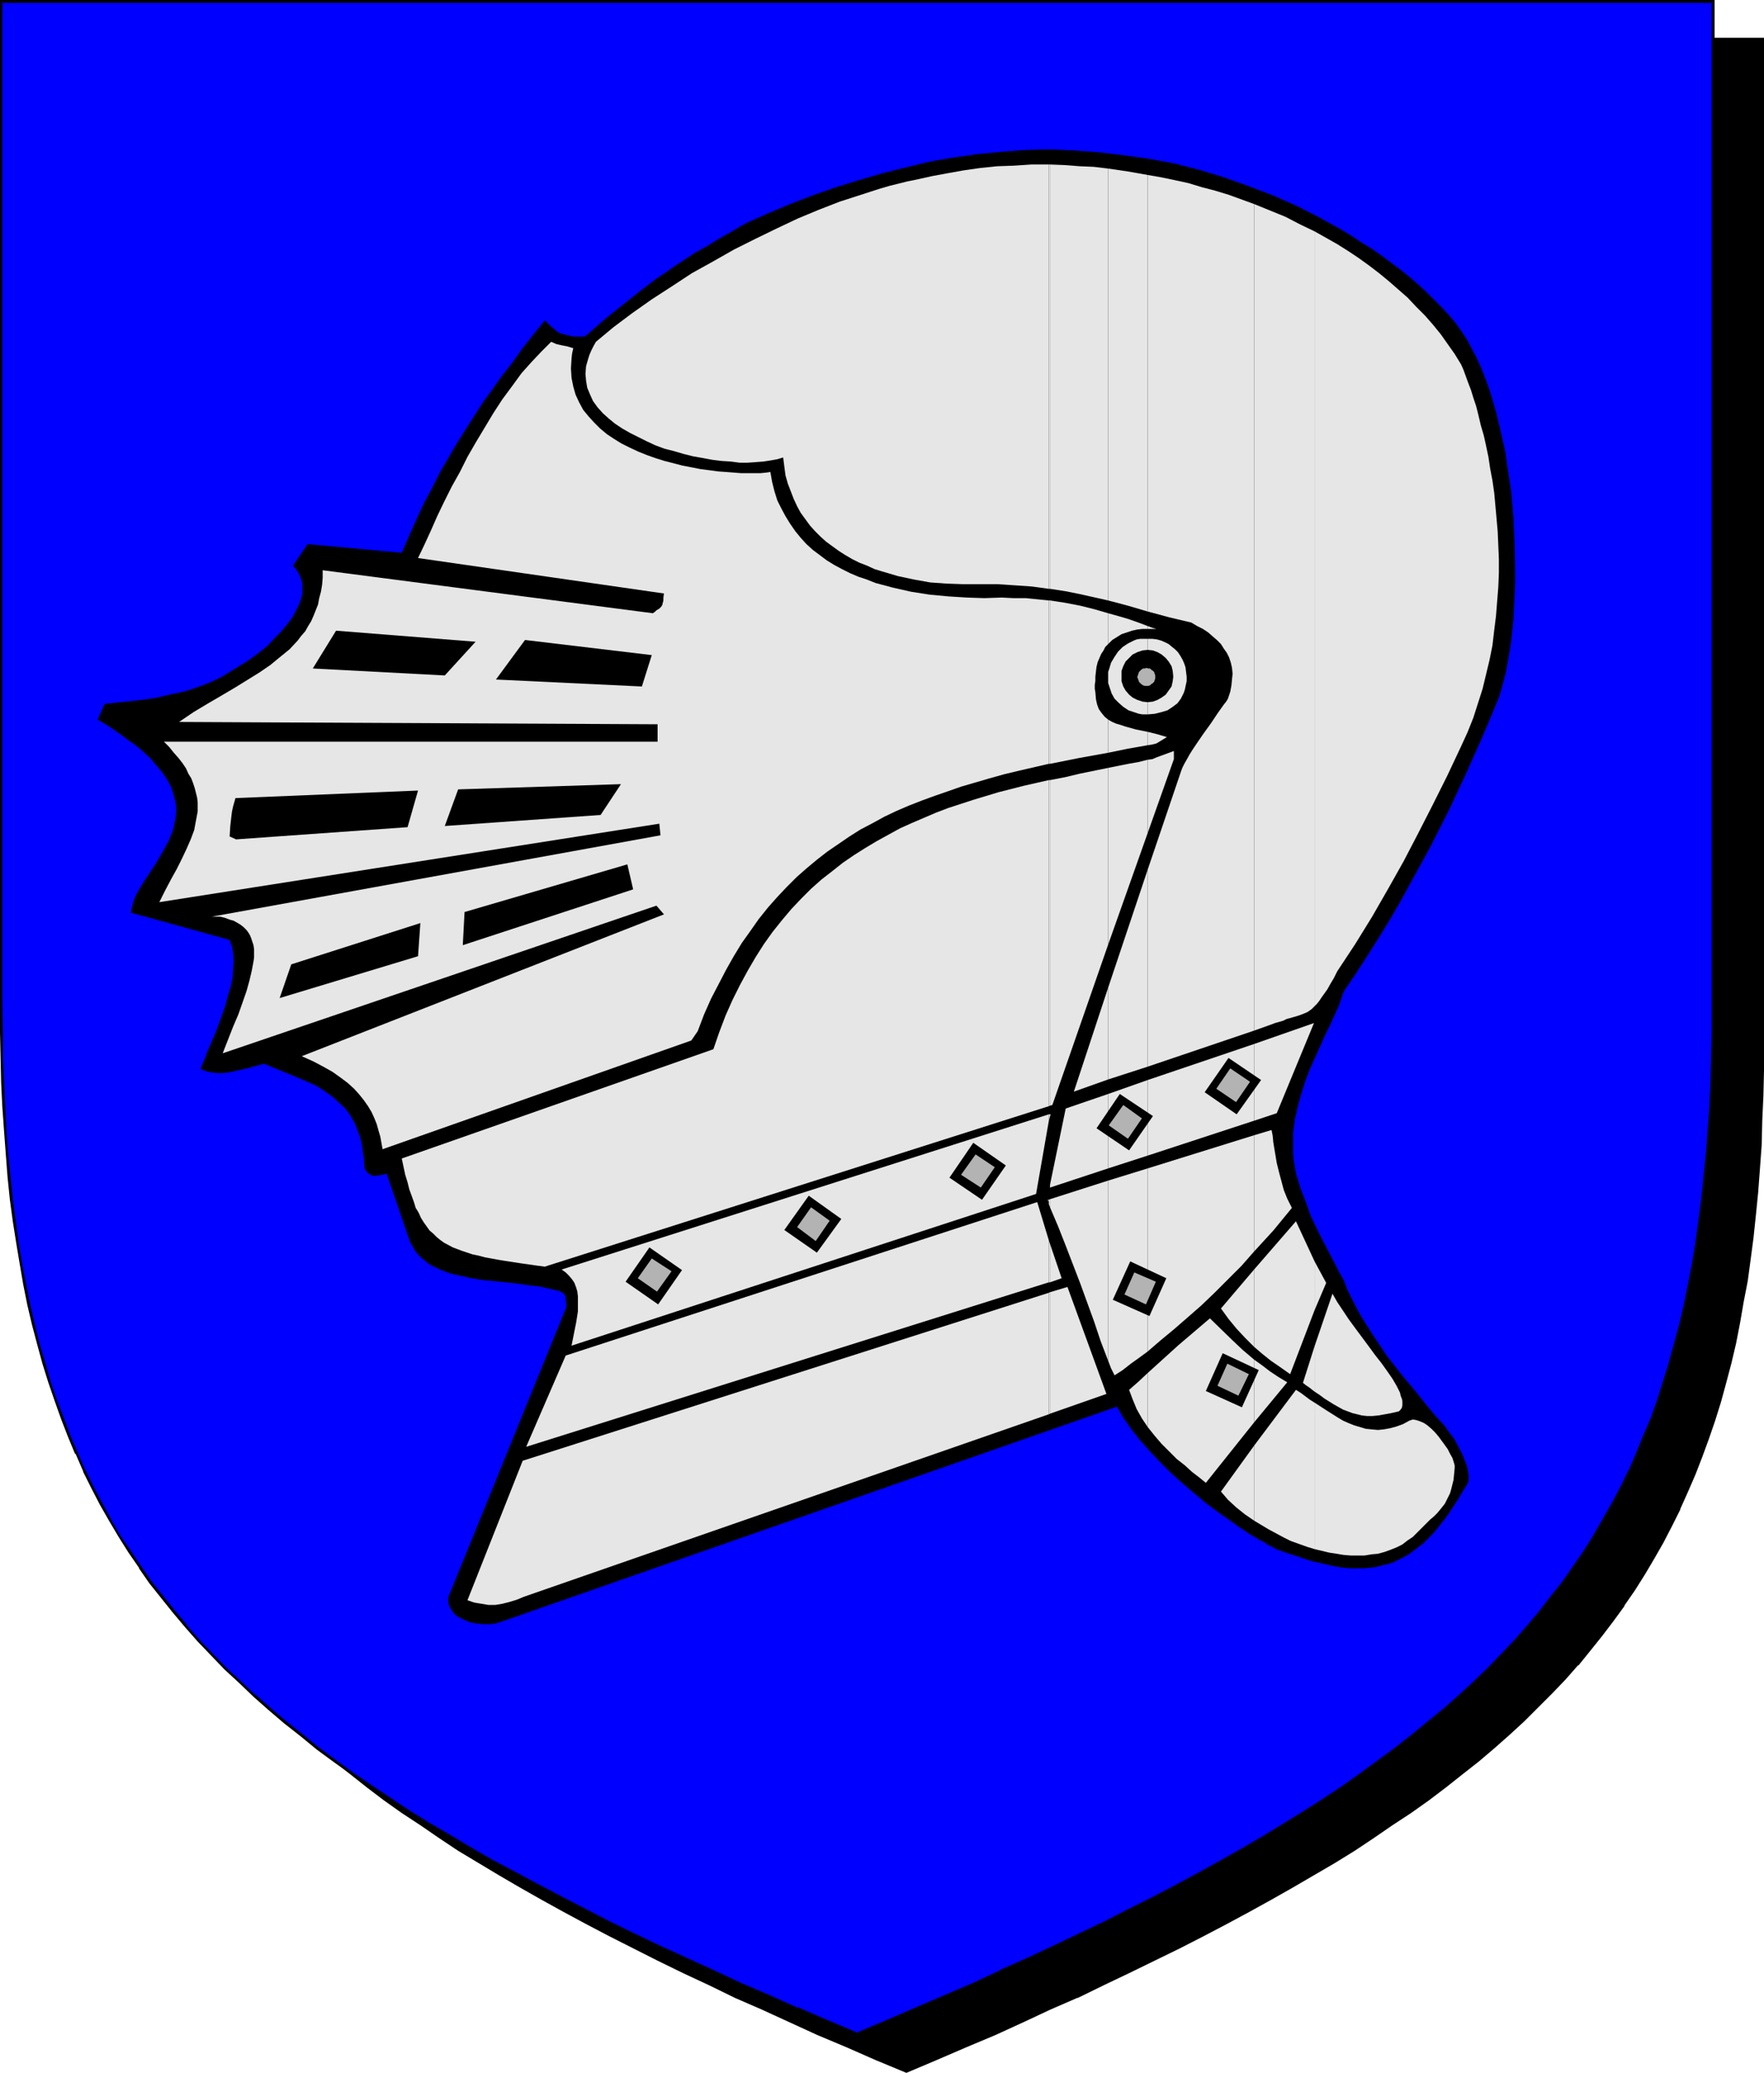 <?xml version="1.0" encoding="UTF-8" standalone="no"?>
<svg
   version="1.0"
   width="129.724mm"
   height="152.441mm"
   id="svg81"
   sodipodi:docname="Helmet 01.wmf"
   xmlns:inkscape="http://www.inkscape.org/namespaces/inkscape"
   xmlns:sodipodi="http://sodipodi.sourceforge.net/DTD/sodipodi-0.dtd"
   xmlns="http://www.w3.org/2000/svg"
   xmlns:svg="http://www.w3.org/2000/svg">
  <sodipodi:namedview
     id="namedview81"
     pagecolor="#ffffff"
     bordercolor="#000000"
     borderopacity="0.25"
     inkscape:showpageshadow="2"
     inkscape:pageopacity="0.0"
     inkscape:pagecheckerboard="0"
     inkscape:deskcolor="#d1d1d1"
     inkscape:document-units="mm" />
  <defs
     id="defs1">
    <pattern
       id="WMFhbasepattern"
       patternUnits="userSpaceOnUse"
       width="6"
       height="6"
       x="0"
       y="0" />
  </defs>
  <path
     style="fill:#000000;fill-opacity:1;fill-rule:evenodd;stroke:none"
     d="m 251.934,575.832 8.403,-3.555 8.08,-3.555 8.08,-3.393 7.757,-3.555 7.757,-3.393 7.434,-3.393 7.272,-3.555 7.11,-3.393 6.949,-3.393 6.949,-3.393 6.626,-3.393 6.464,-3.393 6.302,-3.393 6.141,-3.393 5.979,-3.393 5.818,-3.393 5.656,-3.393 5.656,-3.393 5.333,-3.555 5.171,-3.393 5.171,-3.555 4.848,-3.555 4.848,-3.555 4.686,-3.555 4.363,-3.716 4.363,-3.716 4.202,-3.716 4.202,-3.716 3.878,-3.878 3.717,-3.878 3.717,-3.878 3.555,-3.878 3.394,-4.039 3.232,-4.039 3.07,-4.201 3.07,-4.201 2.909,-4.201 2.747,-4.362 2.586,-4.362 2.586,-4.524 2.424,-4.686 2.262,-4.524 2.101,-4.847 2.101,-4.847 1.939,-4.847 1.778,-5.009 1.778,-5.17 1.616,-5.17 1.454,-5.332 1.293,-5.493 1.293,-5.493 1.293,-5.655 0.97,-5.655 0.97,-5.978 0.97,-5.816 0.808,-6.14 0.646,-6.301 0.646,-6.301 0.485,-6.463 0.323,-6.624 0.323,-6.786 0.323,-6.947 v -6.947 l 0.162,-7.109 V 10.825 H 251.934 14.059 v 279.514 7.109 l 0.162,7.109 0.323,6.786 0.323,6.786 0.323,6.624 0.485,6.463 0.646,6.301 0.646,6.301 0.808,6.14 0.808,5.978 0.97,5.816 0.97,5.816 1.293,5.493 1.293,5.655 1.293,5.332 1.616,5.332 1.616,5.17 1.616,5.17 1.778,5.009 1.939,5.009 2.101,4.847 2.101,4.686 2.262,4.686 2.424,4.524 2.586,4.524 2.586,4.524 2.747,4.201 2.909,4.362 3.07,4.201 3.07,4.201 3.232,4.039 3.394,4.039 3.555,3.878 3.717,3.878 3.717,3.878 3.878,3.878 4.202,3.716 4.202,3.716 4.363,3.716 4.363,3.716 4.686,3.555 4.848,3.555 4.848,3.555 5.171,3.555 5.171,3.393 5.333,3.555 5.656,3.393 5.656,3.393 5.818,3.393 5.979,3.393 6.141,3.393 6.302,3.393 6.464,3.393 6.626,3.393 6.787,3.393 6.949,3.393 7.272,3.393 7.272,3.555 7.434,3.393 7.757,3.393 7.757,3.555 8.08,3.393 8.08,3.555 z"
     id="path1" />
  <path
     style="fill:#000000;fill-opacity:1;fill-rule:evenodd;stroke:none"
     d="m 251.934,576.155 8.403,-3.555 8.242,-3.555 8.08,-3.393 v 0 l 7.757,-3.555 7.595,-3.555 7.434,-3.231 h 0.162 l 7.272,-3.555 7.11,-3.393 6.949,-3.393 6.949,-3.393 6.626,-3.393 6.464,-3.393 6.302,-3.393 6.141,-3.393 5.979,-3.393 5.818,-3.393 5.818,-3.393 5.494,-3.393 5.333,-3.555 5.171,-3.555 5.171,-3.393 v 0 l 5.01,-3.555 4.686,-3.555 4.686,-3.716 4.525,-3.555 4.363,-3.716 4.202,-3.716 v 0 l 4.04,-3.716 3.878,-3.878 3.878,-3.878 3.717,-3.878 3.394,-3.878 h 0.162 l 3.394,-4.201 3.232,-4.039 3.07,-4.039 3.07,-4.201 v -0.162 l 2.909,-4.201 2.747,-4.362 2.586,-4.362 2.586,-4.524 2.424,-4.686 2.262,-4.524 v -0.162 l 2.101,-4.686 v 0 l 2.101,-4.847 1.939,-5.009 1.778,-4.847 1.778,-5.17 1.616,-5.17 1.454,-5.332 1.454,-5.493 v 0 l 1.293,-5.493 1.131,-5.816 0.97,-5.655 1.131,-5.816 0.808,-5.978 0.808,-6.14 0.646,-6.14 0.646,-6.463 v 0 l 0.485,-6.463 0.485,-6.624 0.162,-6.786 0.323,-6.947 0.162,-6.947 V 290.501 10.502 H 13.736 v 279.838 7.109 l 0.162,7.109 0.162,6.786 0.323,6.786 0.485,6.624 0.485,6.463 v 0 l 0.485,6.463 0.808,6.14 0.646,6.14 0.97,5.978 0.97,5.816 0.97,5.816 1.293,5.655 1.131,5.493 v 0 l 1.454,5.493 1.454,5.332 1.616,5.17 1.778,5.17 1.778,5.009 1.939,5.009 2.101,4.847 v 0 l 2.101,4.686 v 0 l 2.424,4.686 2.262,4.524 2.586,4.524 2.586,4.524 2.747,4.201 2.909,4.362 v 0 l 3.07,4.201 3.07,4.201 3.232,4.039 3.394,4.039 3.555,4.039 v 0 l 3.717,3.878 3.878,3.878 3.878,3.878 4.04,3.716 v 0 l 4.202,3.716 4.363,3.716 4.525,3.555 4.686,3.716 4.686,3.555 5.01,3.555 v 0 l 5.171,3.393 5.171,3.555 5.333,3.555 5.656,3.393 5.656,3.393 5.818,3.393 5.979,3.393 6.141,3.393 6.302,3.393 6.464,3.393 13.413,6.786 6.949,3.393 7.272,3.393 7.272,3.555 v 0 l 7.434,3.231 7.757,3.555 7.757,3.555 v 0 l 8.08,3.393 8.08,3.555 8.565,3.555 0.162,-0.646 -8.403,-3.716 -8.242,-3.393 -7.918,-3.555 v 0.162 l -7.757,-3.555 -7.757,-3.393 -7.434,-3.393 v 0 l -7.272,-3.555 -7.11,-3.393 -6.949,-3.393 -13.574,-6.786 -6.464,-3.393 -6.302,-3.393 -6.141,-3.393 -5.979,-3.393 -5.818,-3.393 -5.656,-3.393 -5.494,-3.393 -5.494,-3.555 -5.171,-3.393 -5.171,-3.555 h 0.162 l -5.01,-3.555 -4.686,-3.555 -4.686,-3.555 -4.525,-3.716 -4.363,-3.716 -4.202,-3.716 v 0.162 l -4.04,-3.716 -3.878,-3.878 -3.878,-3.878 -3.555,-3.878 v 0 l -3.555,-4.039 -3.394,-4.039 -3.232,-4.039 -3.07,-4.201 -3.07,-4.201 v 0.162 l -2.909,-4.362 -2.747,-4.362 -2.747,-4.362 -2.424,-4.524 -2.424,-4.524 -2.262,-4.686 v 0 l -2.101,-4.686 v 0 l -2.101,-4.847 -1.778,-5.009 -1.939,-5.009 -1.616,-5.009 -1.616,-5.17 -1.454,-5.493 -1.454,-5.332 v 0 l -1.293,-5.493 -1.131,-5.655 -1.131,-5.655 -0.97,-5.978 -0.808,-5.978 -0.808,-5.978 -0.646,-6.301 -0.646,-6.301 v 0 l -0.485,-6.463 -0.323,-6.624 -0.323,-6.786 -0.323,-6.786 v -7.109 l -0.162,-7.109 V 10.825 l -0.323,0.323 H 489.971 l -0.323,-0.323 V 290.501 l -0.162,7.109 -0.162,6.947 -0.162,6.947 -0.323,6.786 -0.485,6.624 -0.485,6.463 v -0.162 l -0.646,6.463 -0.646,6.14 -0.646,6.14 -0.97,5.978 -0.97,5.816 -1.131,5.816 -1.131,5.655 -1.293,5.493 v 0 l -1.454,5.332 -1.454,5.332 -1.616,5.17 -1.616,5.17 -1.778,5.009 -2.101,4.847 -1.939,4.847 v 0 l -2.101,4.847 v -0.162 l -2.262,4.686 -2.424,4.686 -2.586,4.362 -2.586,4.362 -2.747,4.524 -2.909,4.201 v 0 l -2.909,4.201 -3.232,4.039 -3.232,4.039 -3.394,4.201 v 0 l -3.394,3.878 -3.717,3.878 -3.878,3.878 -3.878,3.878 -4.04,3.716 v -0.162 l -4.202,3.716 -4.363,3.716 -4.525,3.716 -4.686,3.555 -4.686,3.555 -5.01,3.555 h 0.162 l -5.171,3.555 -5.171,3.393 -5.333,3.555 -5.656,3.393 -5.656,3.393 -5.818,3.393 -5.979,3.393 -6.141,3.393 -6.302,3.393 -6.464,3.393 -6.787,3.393 -6.787,3.393 -6.949,3.393 -7.11,3.393 -7.272,3.555 v 0 l -7.434,3.393 -7.595,3.393 -7.918,3.555 v -0.162 l -7.918,3.555 -8.242,3.393 -8.403,3.716 h 0.323 z"
     id="path2" />
  <path
     style="fill:#0000ff;fill-opacity:1;fill-rule:evenodd;stroke:none"
     d="m 238.198,565.33 8.403,-3.555 8.08,-3.393 8.08,-3.555 7.757,-3.393 7.757,-3.555 7.434,-3.393 7.272,-3.393 7.11,-3.393 7.11,-3.393 6.787,-3.393 6.626,-3.393 6.464,-3.393 6.302,-3.393 6.141,-3.393 5.979,-3.555 5.818,-3.231 5.818,-3.555 5.494,-3.393 5.333,-3.555 5.333,-3.393 5.01,-3.555 4.848,-3.555 4.848,-3.555 4.686,-3.555 4.525,-3.716 4.363,-3.716 4.04,-3.555 4.202,-3.878 3.878,-3.716 3.717,-3.878 3.717,-3.878 3.555,-4.039 3.394,-4.039 3.232,-4.039 3.07,-4.201 3.07,-4.201 2.909,-4.201 2.747,-4.362 2.586,-4.524 2.586,-4.362 2.424,-4.686 2.262,-4.686 2.101,-4.686 2.101,-4.847 1.939,-5.009 1.778,-4.847 1.778,-5.17 1.616,-5.17 1.454,-5.332 1.293,-5.493 1.293,-5.493 1.131,-5.655 1.131,-5.655 0.97,-5.978 0.97,-5.978 0.808,-6.14 0.646,-6.14 0.485,-6.301 0.485,-6.463 0.485,-6.786 0.323,-6.624 0.162,-6.947 0.162,-7.109 V 279.838 0.485 H 238.198 0.323 V 279.838 v 7.109 l 0.162,7.109 0.323,6.947 0.323,6.624 0.323,6.786 0.485,6.463 0.485,6.301 0.808,6.14 0.808,6.14 0.808,5.978 0.97,5.978 0.97,5.655 1.293,5.655 1.293,5.493 1.293,5.332 1.616,5.493 1.454,5.17 1.778,5.17 1.778,4.847 1.939,5.009 2.101,4.847 2.101,4.686 2.262,4.686 2.424,4.686 2.586,4.362 2.586,4.524 2.747,4.201 2.909,4.362 2.909,4.201 3.232,4.201 3.232,4.039 3.394,4.039 3.555,3.878 3.555,4.039 3.878,3.716 3.878,3.878 4.04,3.716 4.202,3.716 4.363,3.716 4.525,3.555 4.686,3.716 4.686,3.555 5.01,3.555 5.01,3.393 5.333,3.555 5.333,3.393 5.494,3.555 5.656,3.393 5.818,3.393 6.141,3.393 6.141,3.393 6.302,3.393 6.464,3.393 6.626,3.393 6.787,3.555 6.949,3.393 7.11,3.393 7.434,3.393 7.434,3.393 7.595,3.555 7.918,3.393 7.918,3.555 8.242,3.393 z"
     id="path3" />
  <path
     style="fill:#000000;fill-opacity:1;fill-rule:evenodd;stroke:none"
     d="m 238.198,565.815 8.403,-3.555 8.242,-3.555 8.08,-3.393 v -0.162 l 7.757,-3.555 7.595,-3.393 h 0.162 l 7.434,-3.393 7.272,-3.393 14.221,-6.947 6.787,-3.231 6.626,-3.393 6.464,-3.393 6.302,-3.393 6.141,-3.393 5.979,-3.555 5.818,-3.393 5.818,-3.393 5.494,-3.393 5.333,-3.555 5.333,-3.393 5.01,-3.555 5.01,-3.555 v 0 l 4.848,-3.555 4.525,-3.555 4.525,-3.716 4.363,-3.716 4.202,-3.716 v 0 l 4.04,-3.716 4.04,-3.878 3.717,-3.878 3.717,-3.878 3.394,-3.878 h 0.162 l 3.394,-4.039 3.232,-4.039 3.07,-4.201 v 0 l 3.07,-4.362 2.909,-4.201 2.747,-4.362 2.586,-4.362 2.586,-4.524 2.424,-4.524 2.262,-4.686 v -0.162 l 2.101,-4.686 v 0 l 2.101,-4.847 1.939,-5.009 1.778,-5.009 1.778,-5.009 1.616,-5.332 1.454,-5.17 1.454,-5.493 v 0 l 1.131,-5.655 1.293,-5.655 0.97,-5.655 1.131,-5.816 0.808,-6.14 0.808,-5.978 0.646,-6.301 0.485,-6.301 v 0 l 0.646,-6.463 0.323,-6.786 0.323,-6.624 0.323,-6.947 v -7.109 l 0.162,-7.109 V 0 H 0 v 279.838 7.109 l 0.162,7.109 0.162,6.947 0.323,6.624 0.485,6.786 0.485,6.463 v 0 l 0.485,6.301 0.646,6.301 0.808,5.978 0.97,6.14 0.97,5.816 0.97,5.655 1.131,5.655 1.293,5.493 1.454,5.493 v 0 l 1.454,5.332 1.616,5.17 1.778,5.17 1.778,5.009 1.939,5.009 1.939,4.686 h 0.162 l 2.101,4.847 v 0.162 l 2.262,4.524 2.424,4.686 2.586,4.524 2.586,4.362 2.747,4.362 2.909,4.201 v 0.162 l 2.909,4.201 3.232,4.039 3.232,4.039 3.394,4.039 v 0 l 3.555,4.039 3.717,3.878 3.717,3.878 4.04,3.716 4.04,3.878 v 0 l 4.202,3.716 4.363,3.716 4.525,3.555 4.525,3.716 4.848,3.555 v 0 l 5.01,3.555 5.01,3.393 5.171,3.555 5.494,3.393 5.494,3.555 5.656,3.393 5.818,3.393 5.979,3.393 6.302,3.393 6.141,3.393 6.626,3.393 13.413,6.786 6.949,3.393 7.11,3.393 7.434,3.555 7.434,3.393 v 0 l 7.757,3.393 7.757,3.555 8.08,3.393 v 0.162 l 8.08,3.555 8.565,3.555 0.162,-0.808 -8.403,-3.555 -8.242,-3.555 v 0.162 l -7.918,-3.555 -7.918,-3.393 -7.595,-3.555 v 0 l -7.434,-3.393 -7.434,-3.393 -7.11,-3.393 -6.949,-3.393 -13.413,-6.947 -6.464,-3.393 -6.302,-3.393 -6.141,-3.231 -6.141,-3.555 -5.656,-3.393 -5.818,-3.393 -5.494,-3.393 -5.333,-3.555 -5.333,-3.555 -5.01,-3.393 -4.848,-3.555 v 0 L 88.557,485.677 84.032,481.961 79.507,478.406 75.144,474.69 70.942,470.974 v 0.162 l -4.04,-3.878 -4.04,-3.716 -3.717,-3.878 -3.717,-3.878 -3.555,-4.039 h 0.162 l -3.394,-4.039 -3.232,-4.039 -3.232,-4.039 -2.909,-4.201 v 0 l -2.909,-4.362 -2.909,-4.201 -2.586,-4.524 -2.424,-4.524 -2.424,-4.524 -2.262,-4.686 v 0.162 l -2.101,-4.847 v 0 l -2.101,-4.847 -1.778,-4.847 -1.939,-5.009 -1.778,-5.17 -1.454,-5.17 -1.616,-5.332 v 0 l -1.293,-5.332 -1.293,-5.493 -1.131,-5.655 -1.131,-5.816 -0.97,-5.816 -0.808,-5.978 -0.808,-6.14 -0.646,-6.301 -0.646,-6.301 v 0.162 l -0.485,-6.463 -0.323,-6.786 -0.323,-6.624 -0.323,-6.947 v -7.109 L 0.646,279.838 V 0.485 L 0.323,0.808 H 476.073 l -0.323,-0.323 V 279.838 v 7.109 l -0.162,7.109 -0.162,6.947 -0.323,6.624 -0.485,6.786 -0.485,6.463 v -0.162 l -0.646,6.301 -0.646,6.301 -0.808,6.14 -0.808,5.978 -0.97,5.816 -1.131,5.816 -1.131,5.655 -1.293,5.493 v 0 l -1.454,5.332 -1.454,5.332 -1.616,5.17 -1.616,5.17 -1.778,5.009 -2.101,4.847 -1.939,4.847 v 0 l -2.101,4.847 v -0.162 l -2.262,4.686 -2.424,4.524 -2.586,4.524 -2.586,4.524 -2.747,4.362 -2.909,4.201 -2.909,4.201 v 0 l -3.232,4.039 -3.232,4.201 -3.394,4.039 v 0 l -3.394,3.878 -3.717,3.878 -3.717,3.878 -4.04,3.878 -4.04,3.716 v 0 l -4.202,3.716 -4.363,3.555 -4.525,3.716 -4.525,3.555 -4.848,3.555 v 0 l -4.848,3.555 -5.01,3.555 -5.333,3.555 -5.333,3.393 -5.494,3.393 -5.818,3.555 -5.818,3.393 -5.979,3.393 -6.141,3.393 -6.302,3.393 -6.464,3.393 -6.787,3.393 -6.626,3.393 -14.221,6.786 -7.272,3.393 -7.595,3.393 h 0.162 l -7.595,3.555 -7.918,3.393 v 0 l -7.918,3.393 -8.242,3.555 -8.403,3.555 h 0.323 z"
     id="path4" />
  <path
     style="fill:#000000;fill-opacity:1;fill-rule:evenodd;stroke:none"
     d="m 138.814,450.939 -1.131,0.323 -1.293,0.162 h -1.293 -1.131 l -1.293,-0.162 -1.293,-0.162 -1.131,-0.323 -1.131,-0.485 -0.97,-0.485 -0.97,-0.485 -0.808,-0.646 -0.646,-0.808 -0.485,-0.808 -0.485,-0.969 -0.162,-0.969 v -1.131 l 32.805,-80.623 v -1.131 l -0.162,-0.808 v -0.808 l -0.162,-0.485 -0.323,-0.485 -0.323,-0.323 -0.97,-0.485 -2.747,-0.646 -2.909,-0.646 -2.909,-0.323 -3.232,-0.485 -3.232,-0.323 -3.07,-0.323 -3.232,-0.323 -3.07,-0.485 -2.909,-0.646 -2.909,-0.646 -2.586,-0.969 -2.424,-1.131 -1.131,-0.646 -0.97,-0.808 -0.97,-0.808 -0.97,-0.969 -0.808,-0.969 -0.646,-1.131 -0.646,-1.131 -0.485,-1.293 -6.141,-17.934 -1.131,0.323 -1.131,0.162 -0.97,0.162 -0.97,-0.162 -0.808,-0.485 -0.646,-0.646 -0.485,-0.808 v -0.646 l -0.162,-0.646 v -1.616 l -0.323,-1.616 -0.162,-1.616 -0.323,-1.454 -0.323,-1.293 -0.485,-1.293 -0.97,-2.424 -1.293,-2.262 -1.454,-1.939 -1.778,-1.616 -1.778,-1.616 -2.101,-1.454 -1.939,-1.293 -2.424,-1.131 -2.262,-0.969 -5.01,-2.1 -5.171,-2.1 -2.424,0.646 -2.262,0.646 -2.262,0.485 -2.101,0.485 -2.101,0.323 h -2.101 l -0.97,-0.162 -1.131,-0.162 -1.131,-0.323 -1.131,-0.485 0.646,-1.616 0.808,-1.939 0.323,-0.969 0.485,-1.131 0.97,-2.262 0.97,-2.262 0.97,-2.585 1.778,-5.009 0.646,-2.585 0.808,-2.585 0.485,-2.424 0.162,-2.424 0.162,-2.262 -0.162,-2.1 -0.323,-1.939 -0.323,-0.808 -0.323,-0.969 v 0 l -27.472,-7.594 0.323,-1.454 0.323,-1.293 0.485,-1.454 0.646,-1.293 1.616,-2.747 3.717,-5.655 1.778,-3.07 1.616,-2.908 0.646,-1.616 0.646,-1.616 0.323,-1.616 0.323,-1.616 0.162,-1.616 v -1.616 l -0.323,-1.777 -0.485,-1.777 -0.646,-1.939 -0.97,-1.777 -1.293,-1.939 -1.616,-1.939 -1.778,-2.1 -2.262,-2.1 -1.131,-0.969 -1.454,-1.131 -1.454,-0.969 -1.454,-1.131 -1.616,-1.131 -1.616,-1.131 -1.778,-1.131 -1.939,-1.131 1.939,-4.362 4.363,-0.485 4.686,-0.485 4.848,-0.646 4.848,-1.131 2.424,-0.485 2.424,-0.646 2.262,-0.808 2.262,-0.808 2.262,-0.969 2.262,-1.131 2.101,-1.293 2.101,-1.293 1.293,-0.808 1.616,-0.969 1.778,-1.293 1.939,-1.454 1.939,-1.616 1.778,-1.939 1.778,-1.777 1.778,-2.1 1.454,-1.939 1.131,-2.1 0.97,-2.1 0.323,-1.131 0.323,-1.131 v -0.969 -1.131 -0.969 l -0.323,-0.969 -0.323,-0.969 -0.485,-0.969 -0.646,-0.969 -0.808,-0.969 4.04,-5.978 26.179,2.424 2.101,-4.847 2.101,-4.686 2.101,-4.524 2.262,-4.201 2.101,-4.201 2.262,-3.878 2.262,-3.878 2.424,-3.878 4.848,-7.594 2.586,-3.555 2.747,-3.878 2.909,-3.716 2.747,-3.878 3.07,-3.878 3.232,-4.039 0.646,0.646 0.646,0.646 1.131,0.969 1.131,0.969 0.97,0.485 1.293,0.323 1.454,0.323 0.808,0.162 h 0.97 0.97 1.131 l 2.586,-2.262 2.586,-2.262 2.586,-2.1 2.424,-1.939 4.686,-3.716 4.848,-3.716 2.424,-1.616 2.747,-1.939 2.747,-1.777 2.909,-1.939 3.232,-1.777 3.394,-2.1 3.717,-2.1 3.878,-2.262 6.141,-2.747 6.141,-2.585 6.302,-2.424 6.464,-2.262 6.302,-1.939 6.626,-1.939 6.464,-1.616 6.626,-1.616 6.626,-1.131 6.787,-0.969 6.787,-0.646 6.626,-0.485 6.787,-0.162 6.787,0.323 6.626,0.485 6.787,0.808 3.555,0.485 3.394,0.485 3.555,0.646 3.555,0.646 6.949,1.777 6.949,2.1 6.787,2.424 6.787,2.585 6.626,2.908 6.302,3.231 6.141,3.393 2.909,1.777 2.909,1.939 2.909,1.777 2.747,1.939 2.586,1.939 2.586,1.939 2.424,1.939 2.424,2.1 2.262,2.1 2.101,2.1 2.101,2.1 1.939,2.1 1.778,2.1 1.616,2.262 1.616,2.424 1.293,2.424 1.454,2.747 1.293,2.908 1.131,2.908 1.131,3.07 0.97,3.231 0.97,3.393 0.808,3.393 0.808,3.555 0.808,3.555 0.485,3.555 1.131,7.271 0.646,7.432 0.323,7.432 0.162,7.109 v 3.555 l -0.162,3.555 -0.162,3.393 -0.162,3.231 -0.323,3.231 -0.323,3.07 -0.485,3.07 -0.485,2.747 -0.485,2.747 -0.646,2.424 -0.646,2.424 -0.646,2.1 -4.525,10.825 -4.686,10.502 -4.848,10.34 -5.171,10.179 -5.494,10.017 -2.747,5.009 -2.909,5.009 -3.07,5.009 -3.07,4.847 -3.232,5.009 -3.394,5.009 -0.323,0.969 -0.323,0.969 -0.808,2.262 -1.131,2.424 -1.131,2.585 -1.454,2.908 -0.646,1.454 -0.646,1.454 -1.454,3.231 -1.454,3.231 -1.293,3.393 -1.131,3.555 -0.97,3.555 -0.808,3.555 -0.485,3.716 v 3.878 1.777 l 0.162,1.777 0.323,1.939 0.323,1.939 0.646,2.1 0.646,2.1 1.454,3.716 1.293,3.716 1.616,3.393 1.778,3.555 1.778,3.393 1.939,3.716 0.97,1.939 1.131,1.939 0.97,2.585 1.293,2.585 1.293,2.585 1.454,2.585 1.616,2.585 1.778,2.747 3.555,5.332 4.04,5.17 4.04,4.847 3.878,4.847 1.939,2.262 1.939,2.1 0.646,0.808 0.646,0.969 1.616,2.1 1.293,2.424 1.131,2.262 0.97,2.424 0.323,1.131 0.162,1.131 0.162,0.969 v 0.969 l -0.162,0.808 -0.323,0.646 -1.293,2.1 -1.131,1.939 -2.424,3.716 -1.131,1.616 -1.293,1.616 -1.131,1.454 -1.293,1.454 -1.293,1.293 -1.131,1.131 -1.454,1.131 -1.293,0.969 -1.293,0.969 -1.454,0.808 -2.909,1.454 -1.616,0.485 -1.454,0.323 -1.778,0.485 -1.616,0.162 -1.778,0.162 h -1.778 -1.939 l -1.939,-0.162 -2.101,-0.323 -2.101,-0.485 -2.101,-0.485 -2.262,-0.485 -2.424,-0.808 -2.424,-0.808 -2.586,-0.808 -2.586,-0.969 -1.131,-0.646 -1.131,-0.485 -1.131,-0.808 -1.293,-0.646 -2.747,-1.616 -2.909,-1.939 -2.909,-2.1 -3.232,-2.262 -3.232,-2.424 -3.07,-2.585 -3.232,-2.747 -3.232,-2.908 -2.909,-2.908 -2.909,-3.07 -2.747,-3.07 -2.424,-3.07 -2.262,-3.231 -1.778,-3.07 z"
     id="path5" />
  <path
     style="fill:#e6e6e6;fill-opacity:1;fill-rule:evenodd;stroke:none"
     d="m 365.377,389.866 v 40.715 l 4.04,0.969 2.101,0.323 1.939,0.323 1.939,0.162 h 1.939 1.939 l 1.939,-0.323 1.778,-0.162 1.778,-0.485 1.778,-0.646 1.616,-0.646 1.616,-0.808 1.454,-1.131 1.454,-0.969 1.293,-1.293 1.293,-1.293 1.131,-1.131 1.131,-1.131 0.97,-0.808 0.97,-0.969 0.808,-0.969 1.293,-1.616 0.97,-1.939 0.485,-0.969 0.323,-1.131 0.323,-1.293 0.323,-1.293 0.162,-1.616 0.162,-1.777 v -0.646 l -0.323,-1.131 -0.323,-0.969 -0.646,-1.131 -0.646,-1.293 -0.808,-1.131 -1.778,-2.424 -0.97,-1.131 -0.97,-0.969 -1.131,-0.969 -0.97,-0.646 -1.131,-0.485 -0.97,-0.323 -0.97,-0.162 -0.97,0.323 -1.778,0.969 -1.778,0.646 -1.778,0.485 -1.778,0.323 -1.616,0.162 -1.778,-0.162 -1.616,-0.162 -1.616,-0.485 -1.616,-0.485 -1.616,-0.646 -1.454,-0.646 -1.616,-0.969 -3.07,-1.939 z"
     id="path6" />
  <path
     style="fill:#e6e6e6;fill-opacity:1;fill-rule:evenodd;stroke:none"
     d="m 365.377,374.194 v 12.602 l 1.454,0.969 1.293,0.969 2.586,1.616 2.586,1.454 1.293,0.485 1.293,0.485 1.293,0.323 1.293,0.323 1.454,0.162 h 1.616 l 1.616,-0.162 1.778,-0.323 1.778,-0.323 2.101,-0.485 0.485,-0.485 0.323,-0.485 0.162,-0.646 v -0.485 -0.808 l -0.162,-0.646 -0.323,-0.808 -0.162,-0.808 -0.485,-0.969 -0.485,-0.969 -1.131,-1.939 -1.454,-2.1 -1.616,-2.262 -1.778,-2.262 -1.778,-2.424 -3.717,-5.009 -1.778,-2.424 -1.616,-2.424 -1.616,-2.424 -1.293,-2.262 v -0.162 z"
     id="path7" />
  <path
     style="fill:#e6e6e6;fill-opacity:1;fill-rule:evenodd;stroke:none"
     d="m 365.377,350.605 v 13.572 l 3.232,-7.594 z"
     id="path8" />
  <path
     style="fill:#e6e6e6;fill-opacity:1;fill-rule:evenodd;stroke:none"
     d="M 365.377,64.304 V 279.676 l 0.646,-0.646 0.646,-0.808 0.646,-0.969 0.808,-1.131 0.808,-1.131 0.808,-1.454 0.97,-1.616 0.97,-1.939 5.01,-7.594 4.686,-7.594 4.363,-7.594 4.363,-7.755 4.04,-7.755 4.04,-7.917 4.04,-8.078 3.878,-8.24 1.778,-3.878 1.616,-4.039 1.293,-4.039 1.293,-4.039 0.97,-4.039 0.97,-4.039 0.808,-4.039 0.485,-4.201 0.485,-3.878 0.323,-4.039 0.323,-4.039 0.162,-3.878 v -3.878 l -0.162,-3.878 -0.162,-3.716 -0.323,-3.716 -0.323,-3.555 -0.323,-3.555 -0.485,-3.393 -0.646,-3.393 -0.485,-3.231 -0.646,-3.07 -0.646,-2.908 -0.808,-2.747 -0.646,-2.747 -0.646,-2.585 -0.808,-2.424 -0.646,-2.1 -0.808,-2.1 -0.646,-1.777 -0.646,-1.777 -0.646,-1.454 -1.778,-2.908 -1.939,-2.747 -1.939,-2.747 -2.101,-2.585 -2.262,-2.585 -2.424,-2.424 -2.424,-2.585 -2.586,-2.262 -2.586,-2.262 -2.747,-2.262 -2.747,-2.1 -2.909,-2.1 -2.909,-1.939 -3.07,-1.939 z"
     id="path9" />
  <path
     style="fill:#e6e6e6;fill-opacity:1;fill-rule:evenodd;stroke:none"
     d="M 365.377,279.676 V 64.304 l -4.04,-1.939 -4.04,-2.1 -4.363,-1.777 -4.363,-1.777 v 229.751 l 4.525,-1.616 1.293,-0.485 1.131,-0.323 1.131,-0.323 0.97,-0.485 1.778,-0.485 1.616,-0.485 1.293,-0.485 1.131,-0.485 1.131,-0.808 z"
     id="path10" />
  <path
     style="fill:#e6e6e6;fill-opacity:1;fill-rule:evenodd;stroke:none"
     d="m 365.377,364.177 v -13.572 l -5.171,-11.148 -11.635,13.41 v 21.489 l 2.262,1.939 2.424,1.939 2.586,1.777 2.747,1.939 z"
     id="path11" />
  <path
     style="fill:#e6e6e6;fill-opacity:1;fill-rule:evenodd;stroke:none"
     d="m 365.377,386.796 v -12.602 l -3.232,10.179 0.808,0.646 0.97,0.646 0.808,0.646 z"
     id="path12" />
  <path
     style="fill:#e6e6e6;fill-opacity:1;fill-rule:evenodd;stroke:none"
     d="m 365.377,430.582 v -40.715 l -1.293,-0.808 -1.293,-0.969 -1.293,-0.969 -1.293,-0.808 -11.635,15.511 v 20.842 l 4.04,2.424 2.101,1.131 2.101,1.131 1.939,0.969 2.262,0.808 2.262,0.808 z"
     id="path13" />
  <path
     style="fill:#e6e6e6;fill-opacity:1;fill-rule:evenodd;stroke:none"
     d="m 348.571,377.91 v 17.449 l 9.211,-11.148 v 0 l -2.424,-1.454 -2.424,-1.616 -2.101,-1.616 z"
     id="path14" />
  <path
     style="fill:#e6e6e6;fill-opacity:1;fill-rule:evenodd;stroke:none"
     d="m 348.571,315.544 v 32.314 0 l 5.333,-5.816 5.171,-6.301 -1.293,-2.585 -0.97,-2.424 -0.646,-2.424 -0.646,-2.424 -0.646,-2.585 -0.485,-2.908 -0.485,-2.908 -0.162,-1.777 -0.323,-1.616 z"
     id="path15" />
  <path
     style="fill:#e6e6e6;fill-opacity:1;fill-rule:evenodd;stroke:none"
     d="m 348.571,290.178 v 21.327 l 6.302,-2.1 10.342,-25.043 z"
     id="path16" />
  <path
     style="fill:#e6e6e6;fill-opacity:1;fill-rule:evenodd;stroke:none"
     d="M 348.571,286.462 V 56.711 l -7.11,-2.585 -3.717,-1.131 -3.717,-0.969 -3.717,-1.131 -3.717,-0.808 -3.878,-0.808 -3.717,-0.646 V 169.971 l 5.979,1.616 6.141,1.454 1.616,0.969 1.616,0.808 1.454,0.969 1.293,1.131 1.131,0.969 1.131,1.131 0.808,1.293 0.808,1.131 0.646,1.293 0.485,1.454 0.323,1.454 0.162,1.616 -0.162,1.616 -0.162,1.616 -0.323,1.777 -0.646,1.939 -0.485,0.808 -0.646,0.808 -0.808,1.131 -0.808,1.131 -0.97,1.454 -0.97,1.454 -2.101,2.908 -2.101,3.07 -0.97,1.454 -0.808,1.293 -0.808,1.454 -0.646,1.131 -0.485,0.969 -0.323,0.808 -9.373,27.628 v 54.772 z"
     id="path17" />
  <path
     style="fill:#e6e6e6;fill-opacity:1;fill-rule:evenodd;stroke:none"
     d="m 348.571,311.505 v -21.327 l -29.573,10.017 v 21.004 z"
     id="path18" />
  <path
     style="fill:#e6e6e6;fill-opacity:1;fill-rule:evenodd;stroke:none"
     d="m 348.571,347.858 v -32.314 l -29.573,9.209 v 50.894 l 3.555,-3.07 3.717,-3.07 3.717,-3.231 3.878,-3.393 3.717,-3.555 3.717,-3.716 3.717,-3.716 z"
     id="path19" />
  <path
     style="fill:#e6e6e6;fill-opacity:1;fill-rule:evenodd;stroke:none"
     d="m 348.571,374.356 v -21.489 l -9.211,10.825 2.101,2.908 2.262,2.747 2.424,2.585 z"
     id="path20" />
  <path
     style="fill:#e6e6e6;fill-opacity:1;fill-rule:evenodd;stroke:none"
     d="m 348.571,395.359 v -17.449 l -3.232,-2.747 -3.07,-2.908 -5.979,-5.816 -4.363,3.716 -4.363,3.716 -8.565,7.755 v 15.026 l 1.939,2.424 1.939,2.262 2.101,2.1 2.101,2.1 2.262,1.777 1.939,1.777 2.101,1.616 1.778,1.454 z"
     id="path21" />
  <path
     style="fill:#e6e6e6;fill-opacity:1;fill-rule:evenodd;stroke:none"
     d="m 348.571,422.665 v -20.842 l -9.211,12.764 0.97,1.131 0.97,1.131 2.262,2.1 2.424,1.939 z"
     id="path22" />
  <path
     style="fill:#e6e6e6;fill-opacity:1;fill-rule:evenodd;stroke:none"
     d="m 318.998,211.171 v 20.358 l 7.272,-20.519 v -2.262 l -4.848,1.777 -1.131,0.485 z"
     id="path23" />
  <path
     style="fill:#e6e6e6;fill-opacity:1;fill-rule:evenodd;stroke:none"
     d="m 318.998,203.415 v 3.716 l 1.131,-0.162 1.293,-0.323 2.909,-1.777 -2.747,-0.808 z"
     id="path24" />
  <path
     style="fill:#e6e6e6;fill-opacity:1;fill-rule:evenodd;stroke:none"
     d="m 318.998,177.564 v 21.004 l 1.939,-0.162 1.939,-0.485 1.616,-0.485 1.454,-0.969 1.293,-0.969 0.97,-1.293 0.808,-1.616 0.323,-0.969 0.162,-0.808 0.323,-1.454 v -1.293 l -0.162,-1.293 -0.162,-1.293 -0.323,-0.969 -0.485,-1.131 -0.646,-1.131 -0.646,-0.969 -0.808,-0.808 -0.808,-0.646 -0.97,-0.808 -0.97,-0.485 -1.131,-0.485 -1.131,-0.323 -1.293,-0.162 z"
     id="path25" />
  <path
     style="fill:#e6e6e6;fill-opacity:1;fill-rule:evenodd;stroke:none"
     d="m 318.998,174.01 v 0.808 h 1.293 0.646 0.485 l -1.131,-0.323 z"
     id="path26" />
  <path
     style="fill:#e6e6e6;fill-opacity:1;fill-rule:evenodd;stroke:none"
     d="M 318.998,169.971 V 48.632 l -5.494,-0.969 -5.494,-0.808 V 166.901 l 5.494,1.454 z"
     id="path27" />
  <path
     style="fill:#e6e6e6;fill-opacity:1;fill-rule:evenodd;stroke:none"
     d="m 318.998,174.818 v -0.808 l -2.586,-0.969 -2.747,-0.969 -2.747,-0.808 -2.909,-0.808 v 8.563 l 1.131,-1.131 1.293,-0.808 1.293,-0.808 1.454,-0.485 1.454,-0.485 1.454,-0.323 1.454,-0.162 z"
     id="path28" />
  <path
     style="fill:#e6e6e6;fill-opacity:1;fill-rule:evenodd;stroke:none"
     d="m 318.998,198.568 v -21.004 h -0.323 -0.97 -0.808 l -0.97,0.162 -0.808,0.323 -1.616,0.808 -1.454,0.969 -1.293,1.293 -0.97,1.454 -0.97,1.616 -0.485,1.616 -0.162,0.485 -0.162,0.485 v 3.07 l 0.485,1.454 0.485,1.454 0.808,1.454 1.131,1.131 1.293,1.131 1.454,0.969 1.939,0.646 0.97,0.323 0.97,0.162 z"
     id="path29" />
  <path
     style="fill:#e6e6e6;fill-opacity:1;fill-rule:evenodd;stroke:none"
     d="m 318.998,207.132 v -3.716 l -1.616,-0.323 -1.616,-0.323 -2.909,-0.808 -1.454,-0.485 -1.131,-0.323 -1.131,-0.485 -1.131,-0.646 v 9.209 l 5.494,-1.131 z"
     id="path30" />
  <path
     style="fill:#e6e6e6;fill-opacity:1;fill-rule:evenodd;stroke:none"
     d="m 318.998,231.528 v -20.358 l -2.586,0.646 -2.747,0.485 -5.656,1.131 v 49.117 z"
     id="path31" />
  <path
     style="fill:#e6e6e6;fill-opacity:1;fill-rule:evenodd;stroke:none"
     d="m 318.998,296.479 v -54.772 l -10.989,32.799 v 25.528 z"
     id="path32" />
  <path
     style="fill:#e6e6e6;fill-opacity:1;fill-rule:evenodd;stroke:none"
     d="m 318.998,321.199 v -21.004 l -10.989,3.878 v 20.681 z"
     id="path33" />
  <path
     style="fill:#e6e6e6;fill-opacity:1;fill-rule:evenodd;stroke:none"
     d="m 318.998,375.648 v -50.894 l -10.989,3.393 v 50.086 l 0.808,2.1 0.97,1.939 2.262,-1.454 2.262,-1.777 2.262,-1.616 z"
     id="path34" />
  <path
     style="fill:#e6e6e6;fill-opacity:1;fill-rule:evenodd;stroke:none"
     d="m 318.998,396.652 v -15.026 l -2.586,2.424 -2.586,2.262 0.485,1.293 0.485,1.293 1.131,2.747 1.454,2.585 z"
     id="path35" />
  <path
     style="fill:#e6e6e6;fill-opacity:1;fill-rule:evenodd;stroke:none"
     d="M 308.009,166.901 V 46.855 l -4.04,-0.485 -3.878,-0.162 -4.202,-0.323 -4.04,-0.162 V 163.669 l 4.202,0.646 4.04,0.808 z"
     id="path36" />
  <path
     style="fill:#e6e6e6;fill-opacity:1;fill-rule:evenodd;stroke:none"
     d="m 308.009,179.019 v -8.563 l -3.878,-1.131 -3.878,-0.969 -4.202,-0.808 -4.202,-0.646 v 45.401 l 8.08,-1.616 8.08,-1.454 v -9.209 l -0.97,-0.808 -0.808,-0.969 -0.808,-1.131 -0.485,-1.293 -0.323,-1.454 -0.162,-1.939 -0.162,-0.969 v -1.131 l 0.162,-1.131 v -1.131 l 0.162,-1.454 0.162,-1.293 0.323,-1.293 0.485,-1.131 0.485,-1.131 0.646,-0.969 0.485,-0.969 z"
     id="path37" />
  <path
     style="fill:#e6e6e6;fill-opacity:1;fill-rule:evenodd;stroke:none"
     d="m 308.009,189.844 v -3.07 1.616 z"
     id="path38" />
  <path
     style="fill:#e6e6e6;fill-opacity:1;fill-rule:evenodd;stroke:none"
     d="m 308.009,262.55 v -49.117 l -7.918,1.616 -4.04,0.969 -4.202,0.808 v 90.479 l 0.646,-0.162 z"
     id="path39" />
  <path
     style="fill:#e6e6e6;fill-opacity:1;fill-rule:evenodd;stroke:none"
     d="m 308.009,300.034 v -25.528 l -9.534,28.921 z"
     id="path40" />
  <path
     style="fill:#e6e6e6;fill-opacity:1;fill-rule:evenodd;stroke:none"
     d="m 308.009,324.754 v -20.681 l -11.797,4.039 -4.363,21.166 v 0.808 z"
     id="path41" />
  <path
     style="fill:#e6e6e6;fill-opacity:1;fill-rule:evenodd;stroke:none"
     d="m 308.009,378.233 v -50.086 l -16.16,5.17 v 2.262 l 2.262,5.332 2.101,5.332 4.04,10.502 3.878,10.664 1.778,5.332 z"
     id="path42" />
  <path
     style="fill:#e6e6e6;fill-opacity:1;fill-rule:evenodd;stroke:none"
     d="m 291.849,359.168 v 33.768 l 15.675,-5.493 -10.827,-29.729 z"
     id="path43" />
  <path
     style="fill:#e6e6e6;fill-opacity:1;fill-rule:evenodd;stroke:none"
     d="m 291.849,345.758 v 10.664 l 3.232,-1.131 z"
     id="path44" />
  <path
     style="fill:#e6e6e6;fill-opacity:1;fill-rule:evenodd;stroke:none"
     d="M 291.849,163.669 V 45.724 h -0.323 V 163.669 Z"
     id="path45" />
  <path
     style="fill:#e6e6e6;fill-opacity:1;fill-rule:evenodd;stroke:none"
     d="m 291.849,212.302 v -45.401 h -0.323 v 45.401 z"
     id="path46" />
  <path
     style="fill:#e6e6e6;fill-opacity:1;fill-rule:evenodd;stroke:none"
     d="m 291.849,307.304 v -90.479 h -0.323 v 90.64 z"
     id="path47" />
  <path
     style="fill:#e6e6e6;fill-opacity:1;fill-rule:evenodd;stroke:none"
     d="m 291.849,330.086 v -0.808 z"
     id="path48" />
  <path
     style="fill:#e6e6e6;fill-opacity:1;fill-rule:evenodd;stroke:none"
     d="m 291.849,335.579 v -2.262 l -0.323,0.162 v 1.293 l 0.162,0.323 z"
     id="path49" />
  <path
     style="fill:#e6e6e6;fill-opacity:1;fill-rule:evenodd;stroke:none"
     d="m 291.849,356.421 v -10.664 l -0.323,-0.969 v 11.633 z"
     id="path50" />
  <path
     style="fill:#e6e6e6;fill-opacity:1;fill-rule:evenodd;stroke:none"
     d="m 291.849,392.936 v -33.768 l -0.323,0.162 v 33.768 z"
     id="path51" />
  <path
     style="fill:#e6e6e6;fill-opacity:1;fill-rule:evenodd;stroke:none"
     d="m 291.526,309.728 v 1.777 l 0.485,-1.777 z"
     id="path52" />
  <path
     style="fill:#e6e6e6;fill-opacity:1;fill-rule:evenodd;stroke:none"
     d="M 291.526,163.669 V 45.724 h -4.848 l -4.848,0.323 -4.686,0.162 -4.686,0.485 -4.525,0.646 -4.525,0.808 -4.363,0.808 -4.363,0.969 -2.424,0.485 -2.586,0.646 -2.586,0.646 -2.747,0.808 -5.494,1.777 -5.494,1.777 -5.818,2.262 -5.818,2.424 -5.818,2.747 -5.979,2.908 -5.818,2.908 -5.979,3.393 -5.818,3.231 -5.656,3.716 -5.494,3.555 -5.494,3.878 -5.171,3.878 -4.848,4.039 -0.646,1.131 -0.646,1.293 -0.485,1.131 -0.323,0.969 -0.323,1.131 -0.323,1.131 -0.162,2.1 0.162,1.939 0.323,1.939 0.808,1.939 0.808,1.777 1.293,1.777 1.454,1.616 1.616,1.454 1.778,1.454 1.939,1.293 2.262,1.293 2.262,1.131 2.262,1.131 2.424,1.131 2.586,0.969 2.586,0.646 2.747,0.808 2.586,0.646 2.747,0.485 2.586,0.485 2.586,0.323 2.586,0.162 2.424,0.323 h 2.262 l 2.262,-0.162 2.101,-0.162 2.101,-0.323 1.778,-0.323 1.616,-0.485 0.323,2.585 0.323,2.424 0.646,2.262 0.808,2.1 0.808,2.1 0.97,2.1 0.97,1.777 1.293,1.777 1.293,1.777 1.454,1.616 1.454,1.454 1.616,1.454 1.778,1.293 1.778,1.293 1.778,1.131 1.939,1.131 1.939,0.969 2.101,0.808 2.101,0.969 2.101,0.646 4.363,1.293 4.525,0.969 4.525,0.808 4.525,0.323 4.525,0.162 h 4.525 5.171 l 4.848,0.323 4.686,0.323 z"
     id="path53" />
  <path
     style="fill:#e6e6e6;fill-opacity:1;fill-rule:evenodd;stroke:none"
     d="m 291.526,212.302 v -45.401 l -3.232,-0.323 -3.232,-0.323 h -3.394 l -3.232,-0.162 -4.848,0.162 -4.848,-0.162 -5.171,-0.323 -5.171,-0.485 -5.171,-0.808 -5.01,-1.131 -2.424,-0.646 -2.424,-0.646 -2.424,-0.969 -2.424,-0.808 -2.262,-0.969 -2.262,-1.131 -2.101,-1.131 -2.101,-1.293 -1.939,-1.454 -1.939,-1.454 -1.778,-1.616 -1.616,-1.777 -1.454,-1.777 -1.454,-2.1 -1.293,-2.1 -1.131,-2.1 -1.131,-2.262 -0.808,-2.585 -0.646,-2.585 -0.485,-2.747 -1.131,0.162 -1.616,0.162 h -1.616 -1.778 -1.939 l -2.101,-0.162 -2.101,-0.162 -2.262,-0.162 -2.424,-0.323 -2.424,-0.323 -5.01,-0.969 -5.01,-1.293 -2.586,-0.808 -2.262,-0.808 -2.424,-0.969 -2.424,-1.131 -2.262,-1.131 -2.101,-1.293 -1.939,-1.293 -1.939,-1.616 -1.616,-1.616 -1.616,-1.777 -1.454,-1.777 -1.131,-2.1 -0.97,-2.1 -0.646,-2.262 -0.485,-2.424 -0.162,-2.585 0.162,-2.747 0.162,-1.454 0.323,-1.454 -1.616,-0.485 -1.616,-0.323 -1.454,-0.323 -1.454,-0.646 -2.747,2.747 -2.747,2.908 -2.747,3.07 -2.586,3.555 -2.747,3.716 -2.424,3.716 -2.424,4.039 -2.424,4.039 -2.424,4.201 -2.101,4.201 -2.262,4.039 -2.101,4.201 -1.939,4.039 -1.778,4.039 -1.778,3.878 -1.778,3.716 68.357,9.856 -0.162,1.131 v 0.808 l -0.162,0.646 -0.162,0.646 -0.323,0.485 -0.485,0.485 -0.808,0.485 -0.323,0.323 -0.646,0.485 -91.789,-11.956 v 2.1 l -0.162,1.939 -0.323,1.939 -0.485,1.777 -0.323,1.777 -0.646,1.616 -0.646,1.616 -0.646,1.454 -0.808,1.293 -0.808,1.454 -1.131,1.293 -0.97,1.293 -2.262,2.424 -2.586,2.1 -2.747,2.262 -3.07,2.1 -3.394,2.1 -3.394,2.1 -3.555,2.1 -1.939,1.131 -1.939,1.131 -4.04,2.424 -4.04,2.747 132.997,0.646 v 4.847 H 45.571 l 1.454,1.454 1.293,1.616 1.293,1.454 1.131,1.454 0.97,1.454 0.646,1.454 0.808,1.293 0.485,1.293 0.485,1.454 0.323,1.293 0.323,1.293 0.162,1.293 v 2.585 l -0.485,2.585 -0.485,2.585 -0.97,2.585 -1.131,2.585 -1.293,2.747 -1.454,2.908 -0.808,1.454 -0.808,1.454 -1.616,3.07 -1.616,3.231 138.976,-21.812 0.323,3.231 -124.755,22.62 h 2.424 l 1.293,0.323 1.293,0.485 1.131,0.323 1.131,0.646 0.808,0.485 0.808,0.646 0.808,0.808 0.485,0.646 0.485,0.808 0.323,0.808 0.323,0.969 0.323,0.969 0.162,1.131 v 1.131 1.131 l -0.162,1.131 -0.485,2.585 -0.646,2.747 -0.808,2.908 -1.131,3.231 -1.131,3.231 -1.454,3.393 -1.454,3.716 -1.454,3.716 120.553,-41.039 2.101,2.424 -100.677,39.423 3.232,1.454 2.747,1.454 2.586,1.454 2.262,1.616 1.939,1.454 1.778,1.616 1.454,1.616 1.293,1.616 1.131,1.616 0.97,1.616 0.808,1.777 0.646,1.616 0.485,1.777 0.485,1.616 0.646,3.555 85.809,-30.213 1.778,-2.585 1.778,-4.686 1.939,-4.362 2.101,-4.039 2.101,-4.039 2.101,-3.716 2.262,-3.716 2.424,-3.393 2.262,-3.231 2.586,-3.231 2.586,-2.908 2.586,-2.747 2.747,-2.747 2.747,-2.424 2.909,-2.424 2.909,-2.262 3.07,-2.1 3.07,-2.1 3.07,-1.939 3.394,-1.777 3.232,-1.777 3.394,-1.616 3.394,-1.454 3.717,-1.454 3.555,-1.293 3.717,-1.293 3.717,-1.293 3.878,-1.131 3.878,-1.131 4.04,-1.131 4.04,-0.969 z"
     id="path54" />
  <path
     style="fill:#e6e6e6;fill-opacity:1;fill-rule:evenodd;stroke:none"
     d="m 291.526,307.466 v -90.64 l -7.11,1.616 -6.949,1.777 -6.949,2.1 -6.949,2.262 -3.394,1.293 -3.394,1.454 -3.394,1.454 -3.232,1.454 -3.232,1.777 -3.232,1.777 -3.232,1.939 -3.07,1.939 -3.07,2.1 -3.07,2.424 -2.909,2.262 -2.909,2.585 -2.747,2.747 -2.747,2.908 -2.586,3.07 -2.586,3.231 -2.424,3.393 -2.262,3.555 -2.262,3.878 -2.101,3.878 -2.101,4.201 -1.939,4.362 -1.778,4.686 -1.616,4.686 -86.618,30.375 0.485,2.262 0.485,2.262 0.646,2.1 0.485,1.939 0.646,1.777 0.646,1.777 0.485,1.616 0.808,1.293 0.646,1.454 0.808,1.293 0.808,1.131 0.808,1.131 0.97,0.808 0.97,0.969 0.97,0.808 1.131,0.808 2.424,1.293 1.293,0.485 1.293,0.485 1.454,0.485 1.454,0.485 1.616,0.323 1.778,0.485 1.778,0.323 1.778,0.323 1.939,0.323 2.101,0.323 2.101,0.323 2.262,0.323 2.262,0.323 2.424,0.323 z"
     id="path55" />
  <path
     style="fill:#e6e6e6;fill-opacity:1;fill-rule:evenodd;stroke:none"
     d="m 291.526,311.505 v -1.777 l -135.421,43.139 1.131,0.808 0.97,0.969 0.808,0.969 0.646,0.969 0.485,1.293 0.323,1.131 0.162,1.293 v 1.293 2.908 l -0.485,3.07 -0.646,3.231 -0.646,3.231 129.118,-42.17 z"
     id="path56" />
  <path
     style="fill:#e6e6e6;fill-opacity:1;fill-rule:evenodd;stroke:none"
     d="m 291.526,334.771 v -1.293 h -0.323 l 0.323,0.646 z"
     id="path57" />
  <path
     style="fill:#e6e6e6;fill-opacity:1;fill-rule:evenodd;stroke:none"
     d="m 291.526,356.421 v -11.633 l -3.232,-10.664 -131.057,42.654 -10.989,25.366 z"
     id="path58" />
  <path
     style="fill:#e6e6e6;fill-opacity:1;fill-rule:evenodd;stroke:none"
     d="m 291.526,393.098 v -33.768 l -146.248,46.693 -15.352,38.777 1.939,0.646 1.939,0.323 1.939,0.323 h 1.939 l 1.939,-0.323 1.939,-0.485 2.101,-0.646 1.939,-0.808 z"
     id="path59" />
  <path
     style="fill:#000000;fill-opacity:1;fill-rule:evenodd;stroke:none"
     d="m 314.15,350.605 10.019,4.686 -4.686,10.502 -10.181,-4.524 z"
     id="path60" />
  <path
     style="fill:#000000;fill-opacity:1;fill-rule:evenodd;stroke:none"
     d="m 339.844,376.133 10.019,4.686 -4.686,10.34 -10.019,-4.524 z"
     id="path61" />
  <path
     style="fill:#000000;fill-opacity:1;fill-rule:evenodd;stroke:none"
     d="m 77.73,277.414 3.232,-9.371 35.875,-11.471 -0.646,9.209 z"
     id="path62" />
  <path
     style="fill:#000000;fill-opacity:1;fill-rule:evenodd;stroke:none"
     d="m 128.633,262.711 0.485,-9.209 45.248,-13.249 1.616,6.947 z"
     id="path63" />
  <path
     style="fill:#000000;fill-opacity:1;fill-rule:evenodd;stroke:none"
     d="m 65.61,233.306 -1.778,-0.808 0.162,-2.747 0.323,-2.908 0.162,-1.293 0.323,-1.454 0.323,-1.131 0.323,-1.131 50.742,-2.1 -2.909,10.179 z"
     id="path64" />
  <path
     style="fill:#000000;fill-opacity:1;fill-rule:evenodd;stroke:none"
     d="m 123.624,229.59 3.717,-10.179 45.248,-1.454 -5.656,8.563 z"
     id="path65" />
  <path
     style="fill:#000000;fill-opacity:1;fill-rule:evenodd;stroke:none"
     d="m 137.845,188.874 8.08,-10.987 35.229,4.201 -2.747,8.725 z"
     id="path66" />
  <path
     style="fill:#000000;fill-opacity:1;fill-rule:evenodd;stroke:none"
     d="m 123.624,187.743 -36.683,-1.939 6.464,-10.502 38.784,3.07 z"
     id="path67" />
  <path
     style="fill:#000000;fill-opacity:1;fill-rule:evenodd;stroke:none"
     d="m 318.998,180.634 1.454,0.162 1.293,0.485 1.131,0.646 1.131,0.969 0.808,0.969 0.808,1.293 0.323,1.293 0.162,1.616 -0.162,1.293 -0.323,1.454 -0.808,1.131 -0.808,1.131 -1.131,0.808 -1.131,0.646 -1.293,0.485 -1.454,0.162 -1.454,-0.162 -1.454,-0.485 -1.293,-0.646 -0.97,-0.808 -0.97,-1.131 -0.646,-1.131 -0.485,-1.454 v -1.293 -1.616 l 0.485,-1.293 0.646,-1.293 0.97,-0.969 0.97,-0.969 1.293,-0.646 1.454,-0.485 z"
     id="path68" />
  <path
     style="fill:#b3b3b3;fill-opacity:1;fill-rule:evenodd;stroke:none"
     d="m 318.675,185.643 0.485,0.162 h 0.485 l 0.323,0.323 0.485,0.323 0.323,0.323 0.162,0.485 0.162,0.485 v 0.485 0.323 l -0.162,0.485 -0.162,0.485 -0.323,0.323 -0.485,0.323 -0.323,0.323 -0.485,0.162 h -0.485 -0.485 l -0.485,-0.162 -0.485,-0.323 -0.323,-0.323 -0.323,-0.323 -0.162,-0.485 -0.162,-0.485 -0.162,-0.323 0.162,-0.485 0.162,-0.485 0.162,-0.485 0.323,-0.323 0.323,-0.323 0.485,-0.323 h 0.485 z"
     id="path69" />
  <path
     style="fill:#000000;fill-opacity:1;fill-rule:evenodd;stroke:none"
     d="m 311.241,304.073 9.211,6.14 -6.626,9.533 -9.05,-6.14 z"
     id="path70" />
  <path
     style="fill:#000000;fill-opacity:1;fill-rule:evenodd;stroke:none"
     d="m 224.785,332.348 9.05,6.463 -6.787,9.371 -9.05,-6.301 z"
     id="path71" />
  <path
     style="fill:#000000;fill-opacity:1;fill-rule:evenodd;stroke:none"
     d="m 180.507,346.727 9.05,6.301 -6.626,9.533 -9.05,-6.301 z"
     id="path72" />
  <path
     style="fill:#000000;fill-opacity:1;fill-rule:evenodd;stroke:none"
     d="m 270.518,317.645 9.05,6.301 -6.626,9.533 -9.05,-6.14 z"
     id="path73" />
  <path
     style="fill:#000000;fill-opacity:1;fill-rule:evenodd;stroke:none"
     d="m 341.46,294.056 9.05,6.14 -6.787,9.533 -8.888,-6.14 z"
     id="path74" />
  <path
     style="fill:#b3b3b3;fill-opacity:1;fill-rule:evenodd;stroke:none"
     d="m 181.153,349.797 5.494,3.555 -4.04,5.655 -5.333,-3.716 z"
     id="path75" />
  <path
     style="fill:#b3b3b3;fill-opacity:1;fill-rule:evenodd;stroke:none"
     d="m 225.432,335.579 5.171,3.716 -3.878,5.655 -5.171,-3.878 z"
     id="path76" />
  <path
     style="fill:#b3b3b3;fill-opacity:1;fill-rule:evenodd;stroke:none"
     d="m 341.945,296.964 5.494,3.716 -3.878,5.655 -5.494,-3.716 z"
     id="path77" />
  <path
     style="fill:#b3b3b3;fill-opacity:1;fill-rule:evenodd;stroke:none"
     d="m 312.211,307.143 5.171,3.716 -3.878,5.655 -5.333,-3.716 z"
     id="path78" />
  <path
     style="fill:#b3b3b3;fill-opacity:1;fill-rule:evenodd;stroke:none"
     d="m 271.164,320.876 5.333,3.555 -3.878,5.655 -5.494,-3.555 z"
     id="path79" />
  <path
     style="fill:#b3b3b3;fill-opacity:1;fill-rule:evenodd;stroke:none"
     d="m 341.137,379.041 5.979,2.908 -2.909,5.978 -5.818,-2.747 z"
     id="path80" />
  <path
     style="fill:#b3b3b3;fill-opacity:1;fill-rule:evenodd;stroke:none"
     d="m 315.281,353.675 5.979,2.585 -2.747,6.301 -5.979,-2.747 z"
     id="path81" />
</svg>
